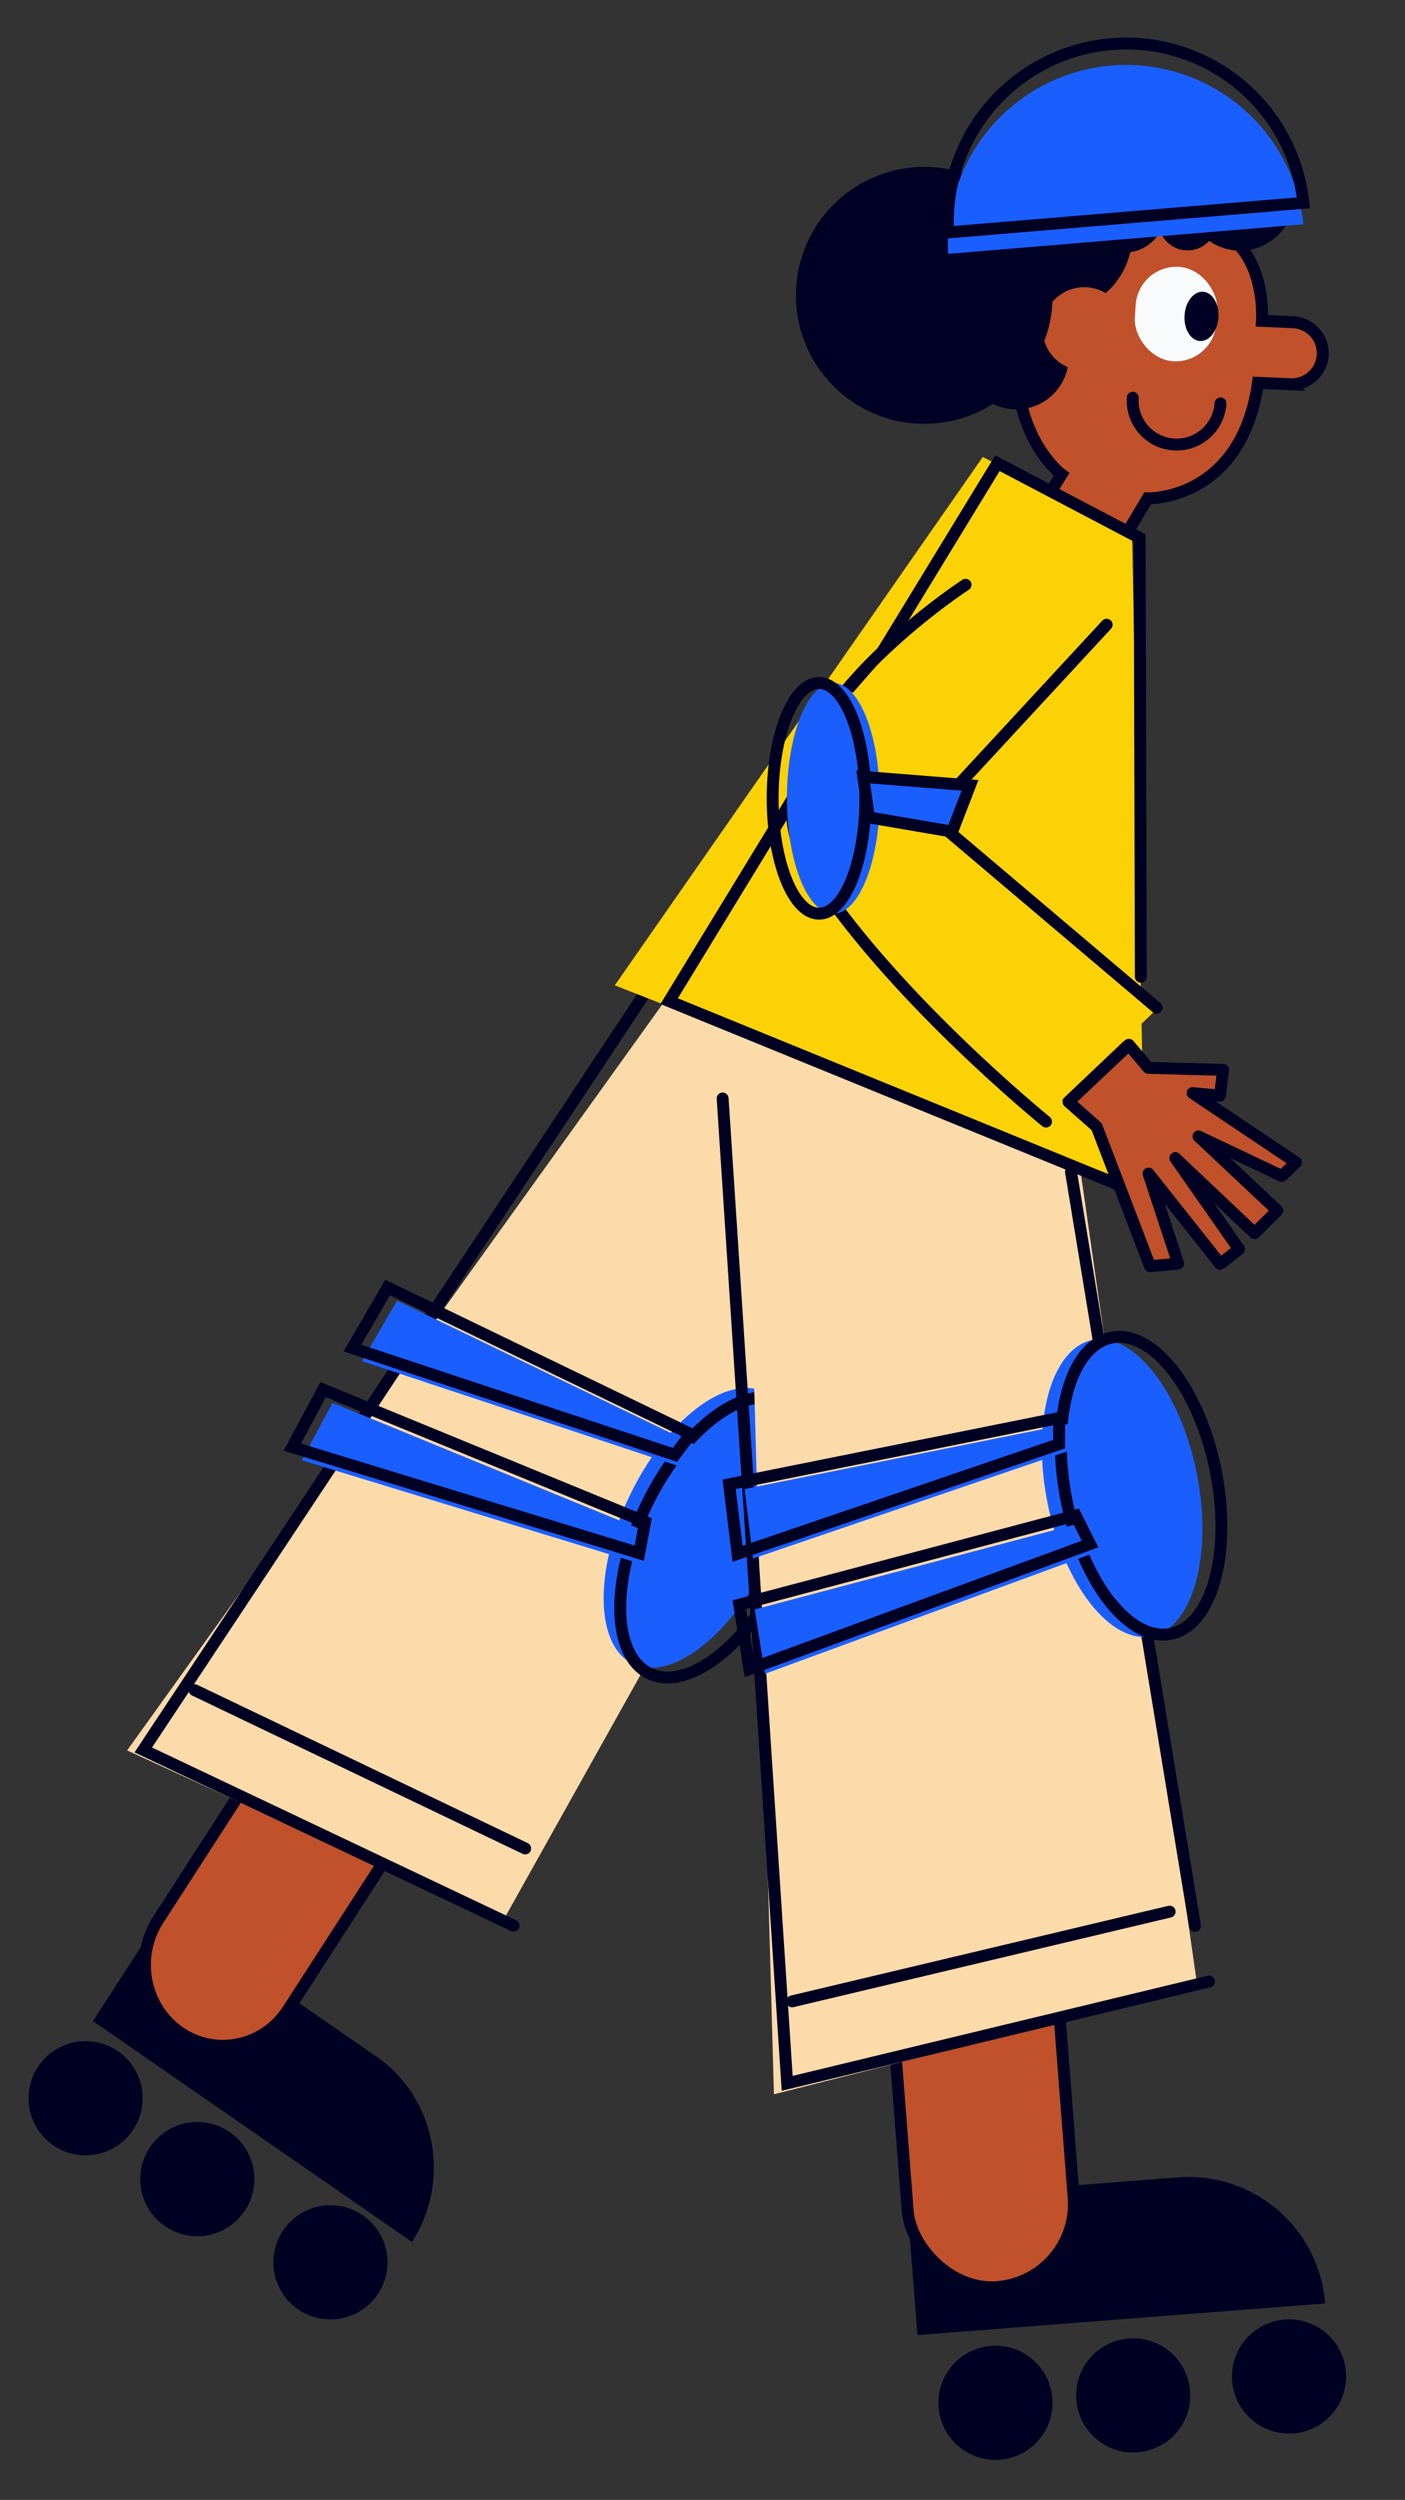 <svg id="Capa_1" data-name="Capa 1" xmlns="http://www.w3.org/2000/svg" viewBox="0 0 591 1051"><rect x="0" y="0" width="591" height="1051" fill="#333333" stroke="none"/><title>Mesa de trabajo 21</title><path d="M173.3,942.54,39.12,849.69,69.28,803l89.22,61.74c24.83,17.18,31.46,52,14.8,77.78Z" fill="#002"/><path d="M75.54,854.37h0c-15.09-10.44-19.11-31.6-9-47.27l48.24-74.67c10.13-15.66,30.56-19.89,45.65-9.45h0c15.09,10.44,19.12,31.6,9,47.26l-48.24,74.67C111.07,860.58,90.63,864.81,75.54,854.37Z" fill="#c0512b" stroke="#002" stroke-miterlimit="10" stroke-width="5"/><path d="M446.66,326h0c-43-20.51-94-7-122.28,32.46L53.48,735.89l157.65,72.47L415,443.87Z" fill="#fcdbaa"/><polyline points="281.33 402.34 60.27 735.7 216 809.55" fill="none" stroke="#002" stroke-linecap="round" stroke-miterlimit="10" stroke-width="5"/><line x1="81.88" y1="710.57" x2="220.91" y2="777.12" fill="none" stroke="#002" stroke-linecap="round" stroke-miterlimit="10" stroke-width="5"/><ellipse cx="293.85" cy="642.39" rx="63.5" ry="32" transform="translate(-412.39 626.96) rotate(-64.17)" fill="#1a5ffe"/><ellipse cx="300.83" cy="646.43" rx="63.5" ry="32" transform="translate(-412.09 635.52) rotate(-64.17)" fill="none" stroke="#002" stroke-linecap="round" stroke-miterlimit="10" stroke-width="5"/><polygon points="294.51 608.39 167.03 546.81 152.22 572.26 287.87 617.16 294.51 608.39" fill="#1a5ffe"/><polygon points="275.33 645.3 139.88 589.74 126.93 613.91 272.87 658.49 275.33 645.3" fill="#1a5ffe"/><polygon points="290.53 602.88 163.06 541.29 148.25 566.74 283.89 611.64 290.53 602.88" fill="none" stroke="#002" stroke-linecap="round" stroke-miterlimit="10" stroke-width="5"/><polygon points="271.36 639.78 135.91 584.22 122.96 608.39 268.89 652.97 271.36 639.78" fill="none" stroke="#002" stroke-linecap="round" stroke-miterlimit="10" stroke-width="5"/><path d="M555,149.89A13,13,0,0,1,542.05,162l-.86,0-12.3-.8-.16,2.44A50.11,50.11,0,0,1,482,210.38l-6.2,12.05-36-11s3.26-6.43,6.26-12.23a50,50,0,0,1-18.38-42.12l1.88-28.84a50.11,50.11,0,0,1,53.26-46.74l1,.06a50.11,50.11,0,0,1,46.75,53.26l0,.5,12.29.8A13,13,0,0,1,555,149.89Z" fill="#c0512b"/><rect x="477.51" y="112.11" width="34.39" height="39.76" rx="17.19" transform="translate(9.62 -31.87) rotate(3.73)" fill="#f8fafc"/><ellipse cx="505.37" cy="133" rx="10.38" ry="7.14" transform="translate(339.8 628.66) rotate(-86.27)" fill="#010024"/><path d="M523.12,60a22.76,22.76,0,0,0-2.61,0,12.33,12.33,0,0,0-24.32-3.12,20.82,20.82,0,0,0-18.8-.41A16.21,16.21,0,0,0,448,64.9c0,.26,0,.51,0,.76-.86-.13-1.73-.22-2.61-.28a33.09,33.09,0,0,0-34.15,41.45,24,24,0,0,0-3.91,34.32,22.06,22.06,0,1,0,42.2,10.32,22.44,22.44,0,0,0-.18-4.65,11.68,11.68,0,0,0,8.56-18.77A33.05,33.05,0,0,0,475.46,106,16.86,16.86,0,0,0,488,97.27a12.34,12.34,0,0,0,20.64,4A22.71,22.71,0,1,0,523.12,60ZM465.64,74.16s0-.07,0-.11a.15.15,0,0,1,.07.07Z" fill="#010024"/><path d="M465.72,74.12l-.08,0s0-.07,0-.11A.15.15,0,0,1,465.72,74.12Z" fill="#010024"/><path d="M465.72,74.12l-.08,0s0-.07,0-.11A.15.15,0,0,1,465.72,74.12Z" fill="#010024"/><path d="M465.72,74.12l-.08,0s0-.07,0-.11A.15.15,0,0,1,465.72,74.12Z" fill="#010024"/><circle cx="456.05" cy="138.26" r="17.52" fill="#c0512b"/><path d="M513.39,169.61a18.5,18.5,0,0,1-19.66,17.25h0a18.49,18.49,0,0,1-17.25-19.65" fill="none" stroke="#010024" stroke-linecap="round" stroke-miterlimit="10" stroke-width="5"/><path d="M470,230.86l12.75-21.36s39.26,1.22,46.41-48.56l13.6.6a13.06,13.06,0,0,0,13.59-12h0a13.06,13.06,0,0,0-12.44-14.07l-13.07-.57s2-26.53-16.12-37.09" fill="none" stroke="#002" stroke-linecap="round" stroke-miterlimit="10" stroke-width="5"/><path d="M440.62,208.91l5.9-9.44s-14.62-10.72-18.22-36.23" fill="none" stroke="#010024" stroke-linecap="round" stroke-miterlimit="10" stroke-width="5"/><path d="M383.5,917.48H497.85a57.62,57.62,0,0,1,57.62,57.62v0a0,0,0,0,1,0,0h-172a0,0,0,0,1,0,0V917.48A0,0,0,0,1,383.5,917.48Z" transform="translate(-71.89 39.21) rotate(-4.44)" fill="#002"/><rect x="378.16" y="799.53" width="70.03" height="162.22" rx="35.01" transform="translate(-66.97 34.65) rotate(-4.44)" fill="#c0512b" stroke="#002" stroke-miterlimit="10" stroke-width="5"/><path d="M393.8,291.61h0a106.47,106.47,0,0,0-81.72,106.53l13.47,482.33L503.69,835.3,442.32,407.45Z" fill="#fcdbaa"/><polyline points="303.97 461.81 331.12 875.86 508.52 833.06" fill="none" stroke="#002" stroke-linecap="round" stroke-miterlimit="10" stroke-width="5"/><line x1="333.21" y1="841.4" x2="491.99" y2="803.68" fill="none" stroke="#002" stroke-linecap="round" stroke-miterlimit="10" stroke-width="5"/><polygon points="481.58 501.79 258.61 414.25 413.39 192.13 476.17 223.63 481.58 501.79" fill="#fbd206"/><polyline points="481.59 502.61 281.47 420.9 419.57 194.74 479.37 226.17 479.88 410.64" fill="none" stroke="#002" stroke-linecap="round" stroke-miterlimit="10" stroke-width="5"/><polygon points="540.57 495.76 503.86 477.48 537.94 508.01 527.51 518.34 494.57 487.28 522.56 524.07 514.11 534.18 482.88 493.36 497.91 531.98 483.6 532.36 459.64 474.39 459.69 474.33 447.41 462.86 403.99 422.29 428.39 396.17 482.65 446.86 514.24 449.65 514.67 461.17 500.98 459.79 546.44 487.53 540.57 495.76" fill="#c0512b"/><path d="M486.23,424.62l-50.05,47.79-87.46-91.6a59.25,59.25,0,0,1,1.94-83.76l7.21-6.88.95,1,68-77.86L474,284.13l-70.17,54.19Z" fill="#fbd206"/><polyline points="465.51 262.63 391.19 342.93 486.51 423.63" fill="none" stroke="#002" stroke-linecap="round" stroke-miterlimit="10" stroke-width="5"/><path d="M406.16,245.85S306.64,310.45,340,364,440,471.53,440,471.53" fill="none" stroke="#002" stroke-linecap="round" stroke-miterlimit="10" stroke-width="5"/><polygon points="514.5 449.79 513.14 460.61 501.66 459.55 545.13 488.67 539.21 494.41 504.13 477.76 537.32 508.94 527.71 518.42 494.39 486.88 521.18 525.17 513.28 531.41 483.14 493.4 495.58 531.23 483.76 532.34 461.31 473.69 449.46 463.22 474.86 439.25 483.03 448.95 514.5 449.79" fill="none" stroke="#002" stroke-linecap="round" stroke-linejoin="round" stroke-width="5"/><circle cx="388.8" cy="124.17" r="54" fill="#010024"/><line x1="450.5" y1="492.63" x2="502.65" y2="809.66" fill="none" stroke="#002" stroke-linecap="round" stroke-miterlimit="10" stroke-width="5"/><circle cx="35.99" cy="882.12" r="24" fill="#002"/><circle cx="82.99" cy="916.12" r="24" fill="#002"/><circle cx="138.99" cy="951.12" r="24" fill="#002"/><circle cx="418.74" cy="1010.17" r="24" fill="#002"/><circle cx="476.67" cy="1007.07" r="24" fill="#002"/><circle cx="542.22" cy="999.1" r="24" fill="#002"/><ellipse cx="472" cy="625.63" rx="32" ry="63.5" transform="translate(-113.52 104.71) rotate(-11.31)" fill="#1a5ffe"/><ellipse cx="480" cy="624.64" rx="32" ry="63.5" transform="translate(-113.17 106.25) rotate(-11.31)" fill="none" stroke="#002" stroke-linecap="round" stroke-miterlimit="10" stroke-width="5"/><polygon points="452 598.13 313.2 626.01 316.76 655.24 452 609.13 452 598.13" fill="#1a5ffe"/><polygon points="459 639.13 317.47 676.62 321.75 703.71 465 651.13 459 639.13" fill="#1a5ffe"/><polygon points="445.5 596.13 306.7 624.01 310.26 653.24 445.5 607.13 445.5 596.13" fill="none" stroke="#002" stroke-linecap="round" stroke-miterlimit="10" stroke-width="5"/><polygon points="452.5 637.13 310.97 674.62 315.25 701.71 458.5 649.13 452.5 637.13" fill="none" stroke="#002" stroke-linecap="round" stroke-miterlimit="10" stroke-width="5"/><path d="M548.27,94.29,398.83,106.73A75,75,0,0,1,548.27,94.29Z" fill="#1a5ffe"/><path d="M548.27,85.29,398.83,97.73A75,75,0,0,1,548.27,85.29Z" fill="none" stroke="#002" stroke-linecap="round" stroke-miterlimit="10" stroke-width="5"/><ellipse cx="350.51" cy="335.63" rx="19.5" ry="48.5" fill="#1a5ffe"/><ellipse cx="344.51" cy="335.63" rx="19.5" ry="48.5" fill="none" stroke="#002" stroke-linecap="round" stroke-miterlimit="10" stroke-width="5"/><polygon points="365.51 343.63 400.51 349.63 408.02 330.17 363.11 326.61 365.51 343.63" fill="#1a5ffe"/><polygon points="365.51 343.63 400.51 349.63 408.02 330.17 363.11 326.61 365.51 343.63" fill="none" stroke="#002" stroke-linecap="round" stroke-miterlimit="10" stroke-width="5"/></svg>